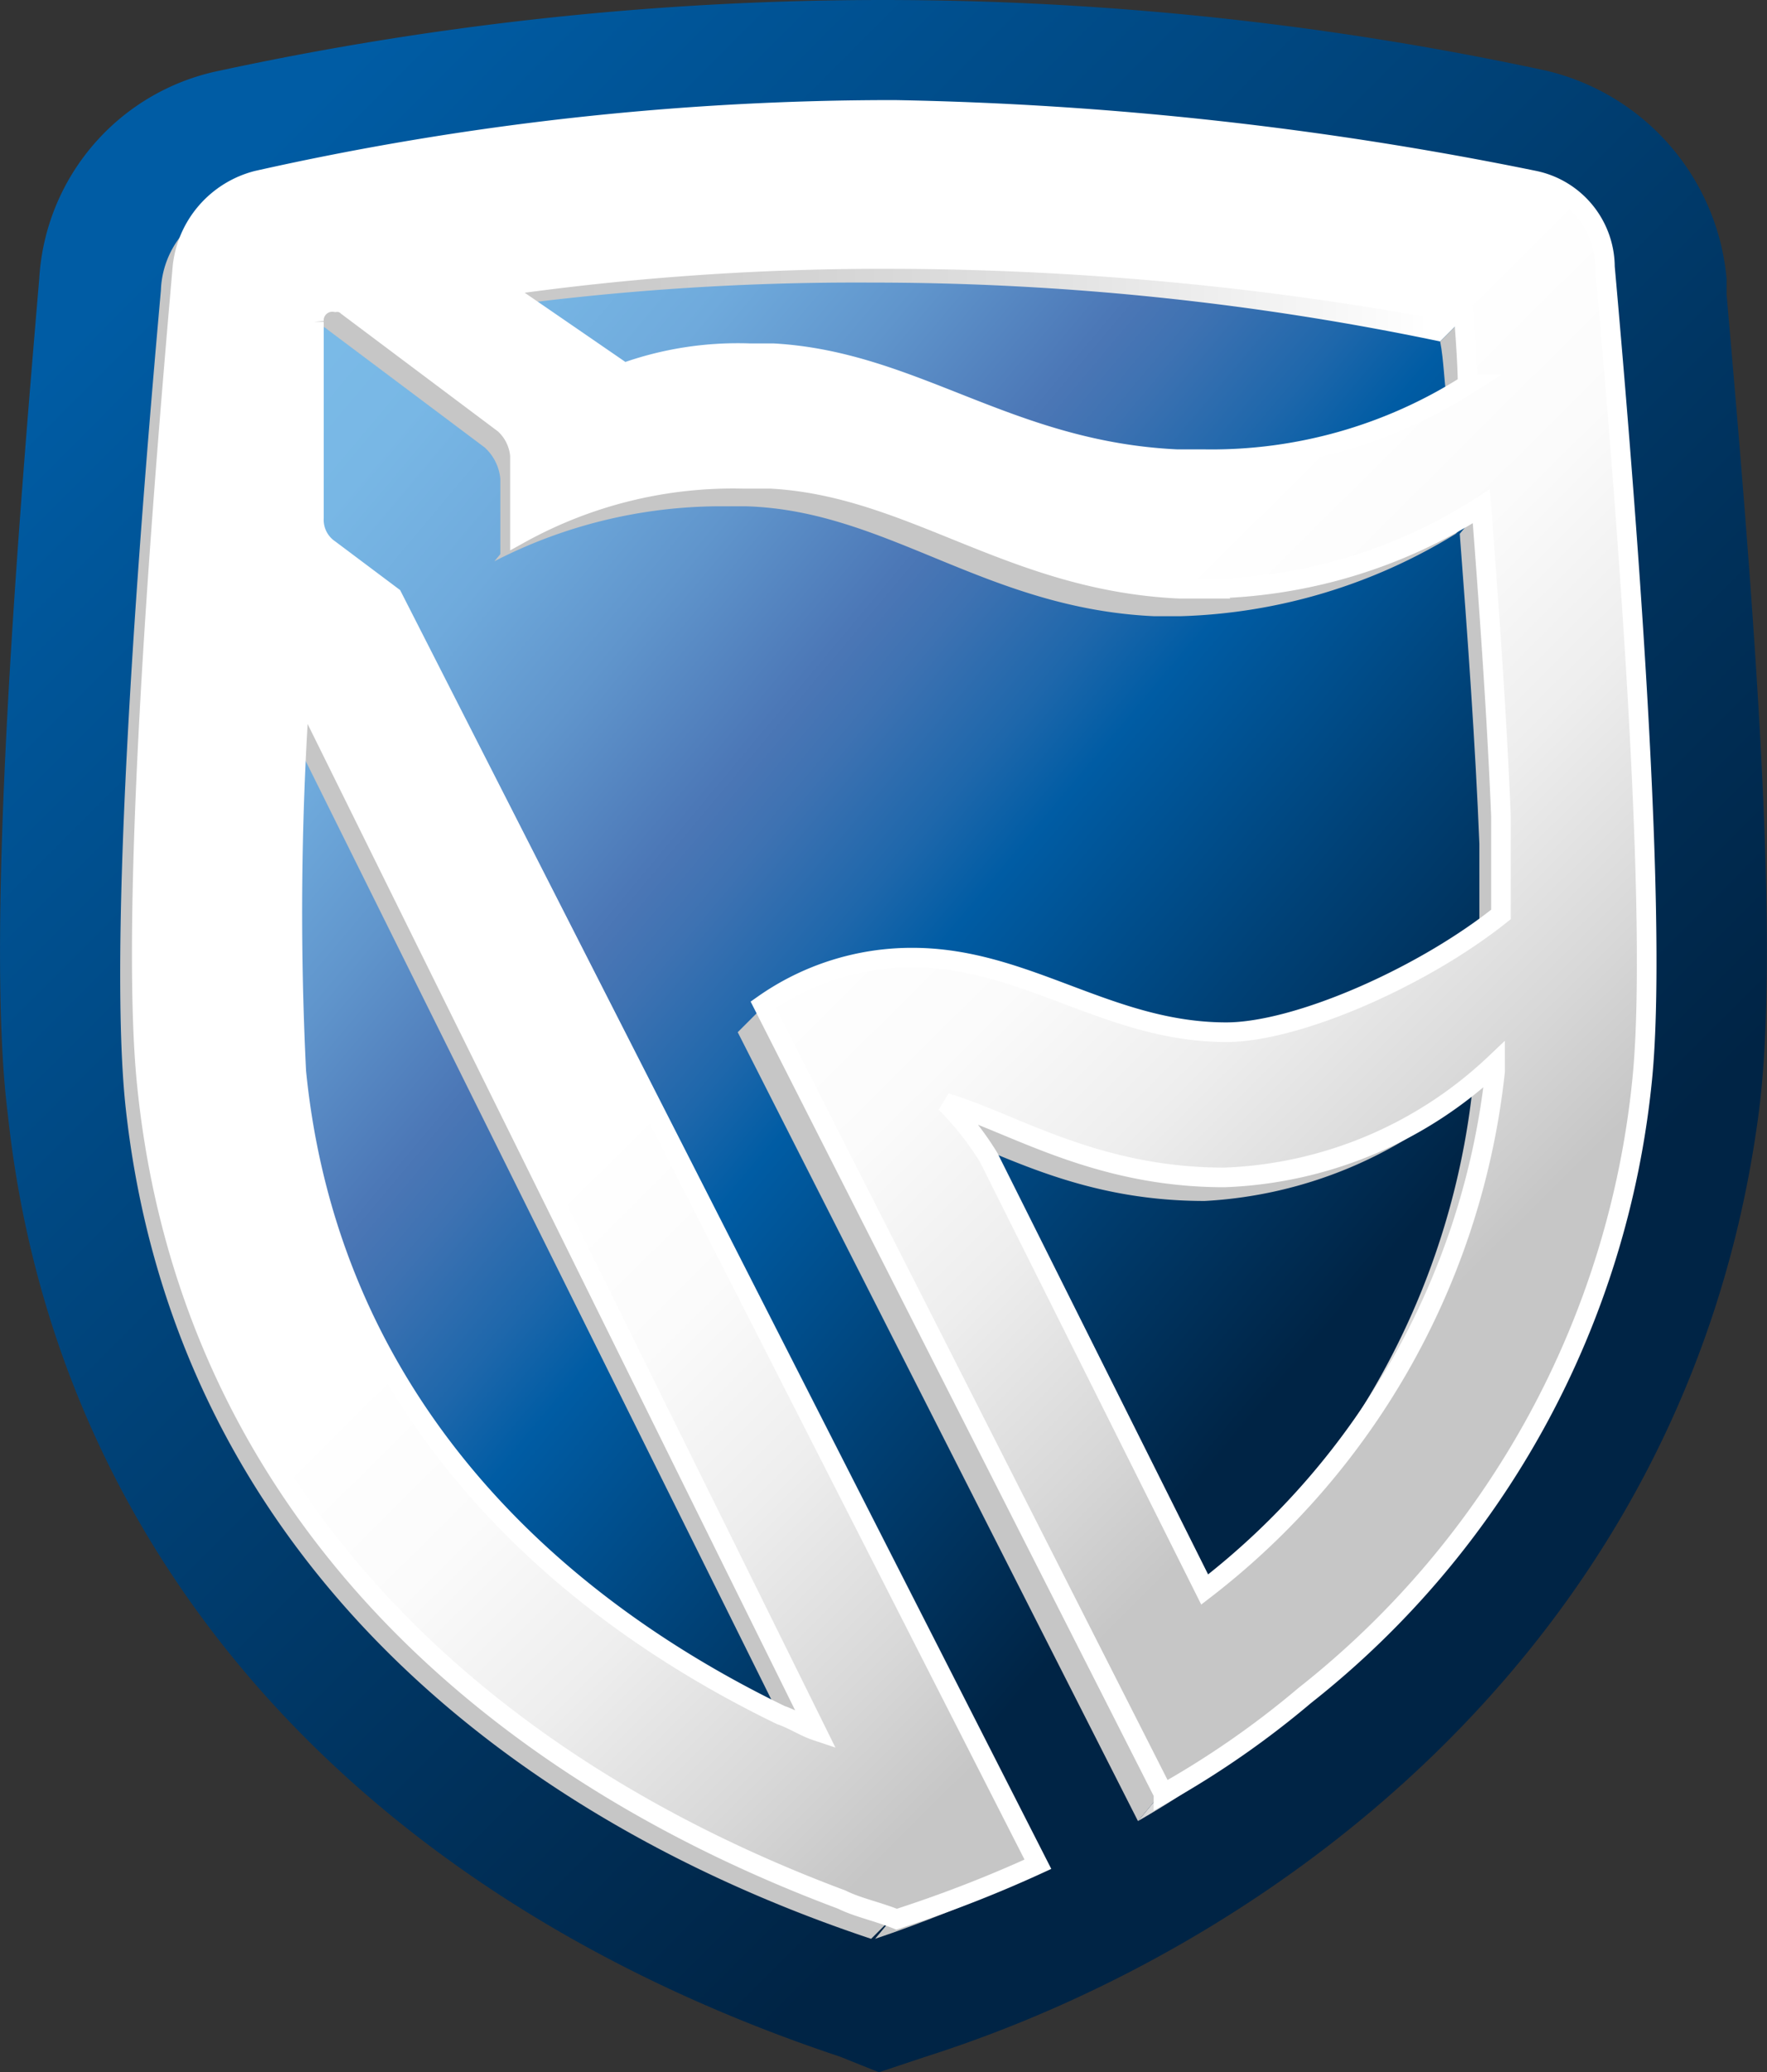 <svg xmlns="http://www.w3.org/2000/svg" xmlns:xlink="http://www.w3.org/1999/xlink" viewBox="0 0 45.03 52.8"><rect x="0" y="0" width="45.03" height="52.8" fill="#333333" stroke="none"/><defs><linearGradient id="linear-gradient" x1="-422.68" y1="181.49" x2="-422.07" y2="182.21" gradientTransform="translate(19054.66 -9584.9) scale(45.06 52.82)" gradientUnits="userSpaceOnUse"><stop offset="0.02" stop-color="#005ca4"/><stop offset="0.94" stop-color="#002445"/></linearGradient><linearGradient id="linear-gradient-2" x1="-420.97" y1="183.34" x2="-420.33" y2="183.98" gradientTransform="translate(16068.71 -8366.49) scale(38.15 45.67)" gradientUnits="userSpaceOnUse"><stop offset="0.01" stop-color="#7bbbe8"/><stop offset="0.11" stop-color="#78b7e5"/><stop offset="0.22" stop-color="#6faadc"/><stop offset="0.32" stop-color="#6095cc"/><stop offset="0.43" stop-color="#4c78b7"/><stop offset="0.44" stop-color="#4a76b5"/><stop offset="0.48" stop-color="#3e72b2"/><stop offset="0.56" stop-color="#1e67ab"/><stop offset="0.62" stop-color="#005ca4"/><stop offset="0.79" stop-color="#004176"/><stop offset="0.99" stop-color="#002445"/></linearGradient><linearGradient id="linear-gradient-3" x1="-361.53" y1="220.43" x2="-360.53" y2="220.43" gradientTransform="translate(2234.73 -2674.82) scale(6.09 12.29)" gradientUnits="userSpaceOnUse"><stop offset="0" stop-color="#fff"/><stop offset="0.02" stop-color="#fdfdfd"/><stop offset="0.42" stop-color="#dfdfdf"/><stop offset="0.76" stop-color="#cdcdcd"/><stop offset="1" stop-color="#c6c6c6"/></linearGradient><linearGradient id="linear-gradient-4" x1="-415.3" y1="466.68" x2="-414.3" y2="466.68" gradientTransform="translate(10460.63 -962.35) scale(25.16 2.08)" gradientUnits="userSpaceOnUse"><stop offset="0" stop-color="#c6c6c6"/><stop offset="0.24" stop-color="#cdcdcd"/><stop offset="0.58" stop-color="#dfdfdf"/><stop offset="0.98" stop-color="#fdfdfd"/><stop offset="1" stop-color="#fff"/></linearGradient><linearGradient id="linear-gradient-5" x1="-268.45" y1="351.09" x2="-212.75" y2="351.09" gradientTransform="translate(10424.15 -1182.35) scale(25.07 3.41)" xlink:href="#linear-gradient-4"/><linearGradient id="linear-gradient-6" x1="-231.77" y1="349" x2="-199.41" y2="349" gradientTransform="translate(5892.55 -1174.25) scale(14.57 3.45)" xlink:href="#linear-gradient-4"/><linearGradient id="linear-gradient-7" x1="163.7" y1="226.13" x2="166.18" y2="226.13" gradientTransform="translate(78.62 -2475.82) scale(1.09 11.03)" xlink:href="#linear-gradient-4"/><linearGradient id="linear-gradient-8" x1="-363.32" y1="294.82" x2="-362.32" y2="294.82" gradientTransform="translate(2299.85 -1414.48) scale(6.25 4.95)" gradientUnits="userSpaceOnUse"><stop offset="0" stop-color="#c6c6c6"/><stop offset="0.09" stop-color="#d8d8d8"/><stop offset="0.22" stop-color="#eee"/><stop offset="0.34" stop-color="#fbfbfb"/><stop offset="0.46" stop-color="#fff"/></linearGradient><linearGradient id="linear-gradient-9" x1="-231.56" y1="200.12" x2="-207.75" y2="200.12" gradientTransform="translate(4222.67 -4096.78) scale(10.72 20.65)" xlink:href="#linear-gradient-4"/><linearGradient id="linear-gradient-10" x1="-266.95" y1="192.84" x2="-236.07" y2="192.84" gradientTransform="translate(5587.46 -5235.82) scale(13.9 27.31)" xlink:href="#linear-gradient-4"/><linearGradient id="linear-gradient-11" x1="-161.34" y1="481.46" x2="-152.02" y2="481.46" gradientTransform="translate(1405.21 -904.7) scale(4.2 1.98)" xlink:href="#linear-gradient-4"/><linearGradient id="linear-gradient-12" x1="-284.99" y1="184.22" x2="-241.12" y2="184.22" gradientTransform="translate(8111.82 -8118.34) scale(19.75 44.22)" xlink:href="#linear-gradient-4"/><linearGradient id="linear-gradient-13" x1="175.52" y1="604.03" x2="175.52" y2="598.91" gradientTransform="translate(-87.35 -1000.97) scale(0.71 2.31)" xlink:href="#linear-gradient-3"/><linearGradient id="linear-gradient-14" x1="-219.17" y1="265.59" x2="-206.77" y2="265.59" gradientTransform="translate(1982.5 -1705.87) scale(5.56 6.46)" xlink:href="#linear-gradient-4"/><linearGradient id="linear-gradient-15" x1="-420.98" y1="183.21" x2="-420.38" y2="183.93" gradientTransform="translate(16138.48 -8422.16) scale(38.31 45.99)" gradientUnits="userSpaceOnUse"><stop offset="0.54" stop-color="#fff"/><stop offset="0.66" stop-color="#fbfbfb"/><stop offset="0.78" stop-color="#eee"/><stop offset="0.91" stop-color="#d8d8d8"/><stop offset="1" stop-color="#c6c6c6"/></linearGradient></defs><title>Asset 1</title><g id="Layer_2" data-name="Layer 2"><g id="Layer_1-2" data-name="Layer 1"><g id="Stanbic_Pension_Logo" data-name="Stanbic Pension Logo"><g id="_3d_Logo-Copy" data-name=" 3d Logo-Copy"><path id="Shape" d="M21.85,52.4c-12.3-4.1-20-12.8-21.2-24-.6-4.7.3-15.4.8-21.3a5.75,5.75,0,0,1,4.6-5.3,80.24,80.24,0,0,1,33.8,0,6,6,0,0,1,4.6,5.3v.4c.7,8,1.4,16.7.8,21-1.8,13.2-12.1,21-21.2,23.9l-1.2.4Z" transform="translate(-0.45)" style="fill:url(#linear-gradient)"/><path id="Shape-2" data-name="Shape" d="M41.05,7.1a2.44,2.44,0,0,0-1.8-2.2,87.36,87.36,0,0,0-16.2-1.8A87.24,87.24,0,0,0,7,4.9a2.46,2.46,0,0,0-1.8,2.2c-.4,4.5-1.4,16-.9,20.6,1.1,10.4,8.6,17.3,17.6,20.7.4.2.9.3,1.4.5.1,0,3.1-.9,3.1-.9.6-.3,2.5-1.2,3.1-1.6,5.8-3.8,10.7-11.5,12.5-18.6C43.05,23.2,41.45,11.6,41.05,7.1Z" transform="translate(-0.45)" style="fill:url(#linear-gradient-2)"/><path id="Shape-3" data-name="Shape" d="M32.45,39.3A19.42,19.42,0,0,0,38,27.5l.6-.5c-.2,5.3-2.5,8.7-5.5,11.7" transform="translate(-0.45)" style="fill:url(#linear-gradient-3)"/><path id="Shape-4" data-name="Shape" d="M37.75,8.1a67,67,0,0,0-24.6-.7l-.6.5a67.65,67.65,0,0,1,10.1-.7,70.67,70.67,0,0,1,14.5,1.5Z" transform="translate(-0.45)" style="fill:url(#linear-gradient-4)"/><path id="Shape-5" data-name="Shape" d="M38.15,13l-.6.6a14.15,14.15,0,0,1-7,2.1h-.7c-4.3-.2-6.8-2.7-10.4-2.8h-.7a12.63,12.63,0,0,0-5.7,1.4l.5-.6a11.21,11.21,0,0,1,5.7-1.4H20c3.6.2,6.2,2.5,10.5,2.8h.7a14.32,14.32,0,0,0,7-2.1" transform="translate(-0.45)" style="fill:url(#linear-gradient-5)"/><path id="Shape-6" data-name="Shape" d="M38.55,27.1l-.5.6a11.1,11.1,0,0,1-6.9,2.9c-3.3,0-5.3-1.3-7.1-1.9l.5-.6c1.7.5,3.8,1.7,7.1,1.7a10.49,10.49,0,0,0,6.9-2.7" transform="translate(-0.45)" style="fill:url(#linear-gradient-6)"/><path id="Shape-7" data-name="Shape" d="M38.15,13l-.5.6c.2,2.6.4,5.4.5,7.9V24l.6-.5C38.65,23.5,38.65,17,38.15,13Z" transform="translate(-0.45)" style="fill:url(#linear-gradient-7)"/><path id="Shape-8" data-name="Shape" d="M35.65,41.4l-.5.6a27.12,27.12,0,0,1-5.7,4.4l.5-.6a27.12,27.12,0,0,0,5.7-4.4Z" transform="translate(-0.45)" style="fill:url(#linear-gradient-8)"/><polygon id="Shape-9" data-name="Shape" points="29.5 45.8 29 46.4 18.8 26.3 19.4 25.7 29.5 45.8" style="fill:url(#linear-gradient-9)"/><polygon id="Shape-10" data-name="Shape" points="21 44.1 20.3 44.6 7.1 18 7.6 17.3 21 44.1" style="fill:url(#linear-gradient-10)"/><path id="Shape-11" data-name="Shape" d="M26.85,47.4l-.5.6c-1.2.5-2.4,1-3.6,1.4l.5-.6c1.2-.5,2.4-1,3.6-1.4" transform="translate(-0.45)" style="fill:url(#linear-gradient-11)"/><path id="Shape-12" data-name="Shape" d="M23.25,48.8l-.6.6c-9.6-3.2-17.8-10.1-19-21.2-.5-4.7.5-16.3.9-20.8a2.36,2.36,0,0,1,.7-1.6l.5-.6a2.36,2.36,0,0,0-.7,1.6c-.4,4.5-1.3,16.2-.8,20.8,1.1,11.1,9.4,18,19,21.2" transform="translate(-0.45)" style="fill:url(#linear-gradient-12)"/><path id="Shape-13" data-name="Shape" d="M37.85,9.8l-.5.6c-.1-.6-.1-1.2-.2-1.7l.6-.6S37.85,9.2,37.85,9.8Z" transform="translate(-0.45)" style="fill:url(#linear-gradient-13)"/><path id="Shape-14" data-name="Shape" d="M13.65,11.6a.91.91,0,0,0-.4-.8l-4-3A.37.37,0,0,0,9,7.7a.6.6,0,0,0-.4.1l-.5.6c.1-.1.2-.1.4-.1a.37.37,0,0,1,.3.1l4,3a1.23,1.23,0,0,1,.4.8v2l.6-.6v-2Z" transform="translate(-0.45)" style="fill:url(#linear-gradient-14)"/><path id="Shape-15" data-name="Shape" d="M41.35,6.8a2.26,2.26,0,0,0-1.8-2.2,89.39,89.39,0,0,0-16.3-1.8A74,74,0,0,0,7,4.6a2.55,2.55,0,0,0-1.9,2.2c-.4,4.6-1.4,16.2-.9,20.9,1.1,10.6,8.6,17.3,17.7,20.7.4.2.9.3,1.4.5l.3-.1h0a32.35,32.35,0,0,0,3.3-1.3L10.45,15.2,8.85,14a.91.91,0,0,1-.4-.8v-5A.47.47,0,0,1,9,7.7a.37.37,0,0,1,.3.1l4,3a1.23,1.23,0,0,1,.4.8v2a11.21,11.21,0,0,1,5.7-1.4h.7c3.6.2,6.1,2.6,10.4,2.8h.7a13.2,13.2,0,0,0,7-2.1c.2,2.6.4,5.4.5,7.9v2.5c-2,1.6-5.2,3-7,3-3,0-5.1-1.9-8-1.9a6.58,6.58,0,0,0-3.8,1.2l10.2,20.1a23.05,23.05,0,0,0,3.6-2.5h0a22.86,22.86,0,0,0,8.6-15.7C42.75,23,41.75,11.3,41.35,6.8ZM21.25,44.1c-.3-.1-.6-.3-.9-.4C13.55,40.4,8.75,34.9,8,27.3a82.37,82.37,0,0,1,.1-9.8Zm9.9-32.4h-.7c-4.3-.2-6.7-2.5-10.3-2.7h-.6a8.59,8.59,0,0,0-3.2.5l-3.2-2.2a68.59,68.59,0,0,1,10.1-.7A78.29,78.29,0,0,1,37.75,8s.1,1.2.1,1.8a12.14,12.14,0,0,1-6.7,1.9Zm0,28.8-5.5-11a7.55,7.55,0,0,0-1.1-1.4c1.7.5,3.8,1.9,7.1,1.9a10.59,10.59,0,0,0,6.9-2.9v.2A19.26,19.26,0,0,1,31.15,40.5Z" transform="translate(-0.45)" style="stroke:#fff;stroke-width:0.5px;fill:url(#linear-gradient-15)"/></g></g></g></g></svg>
